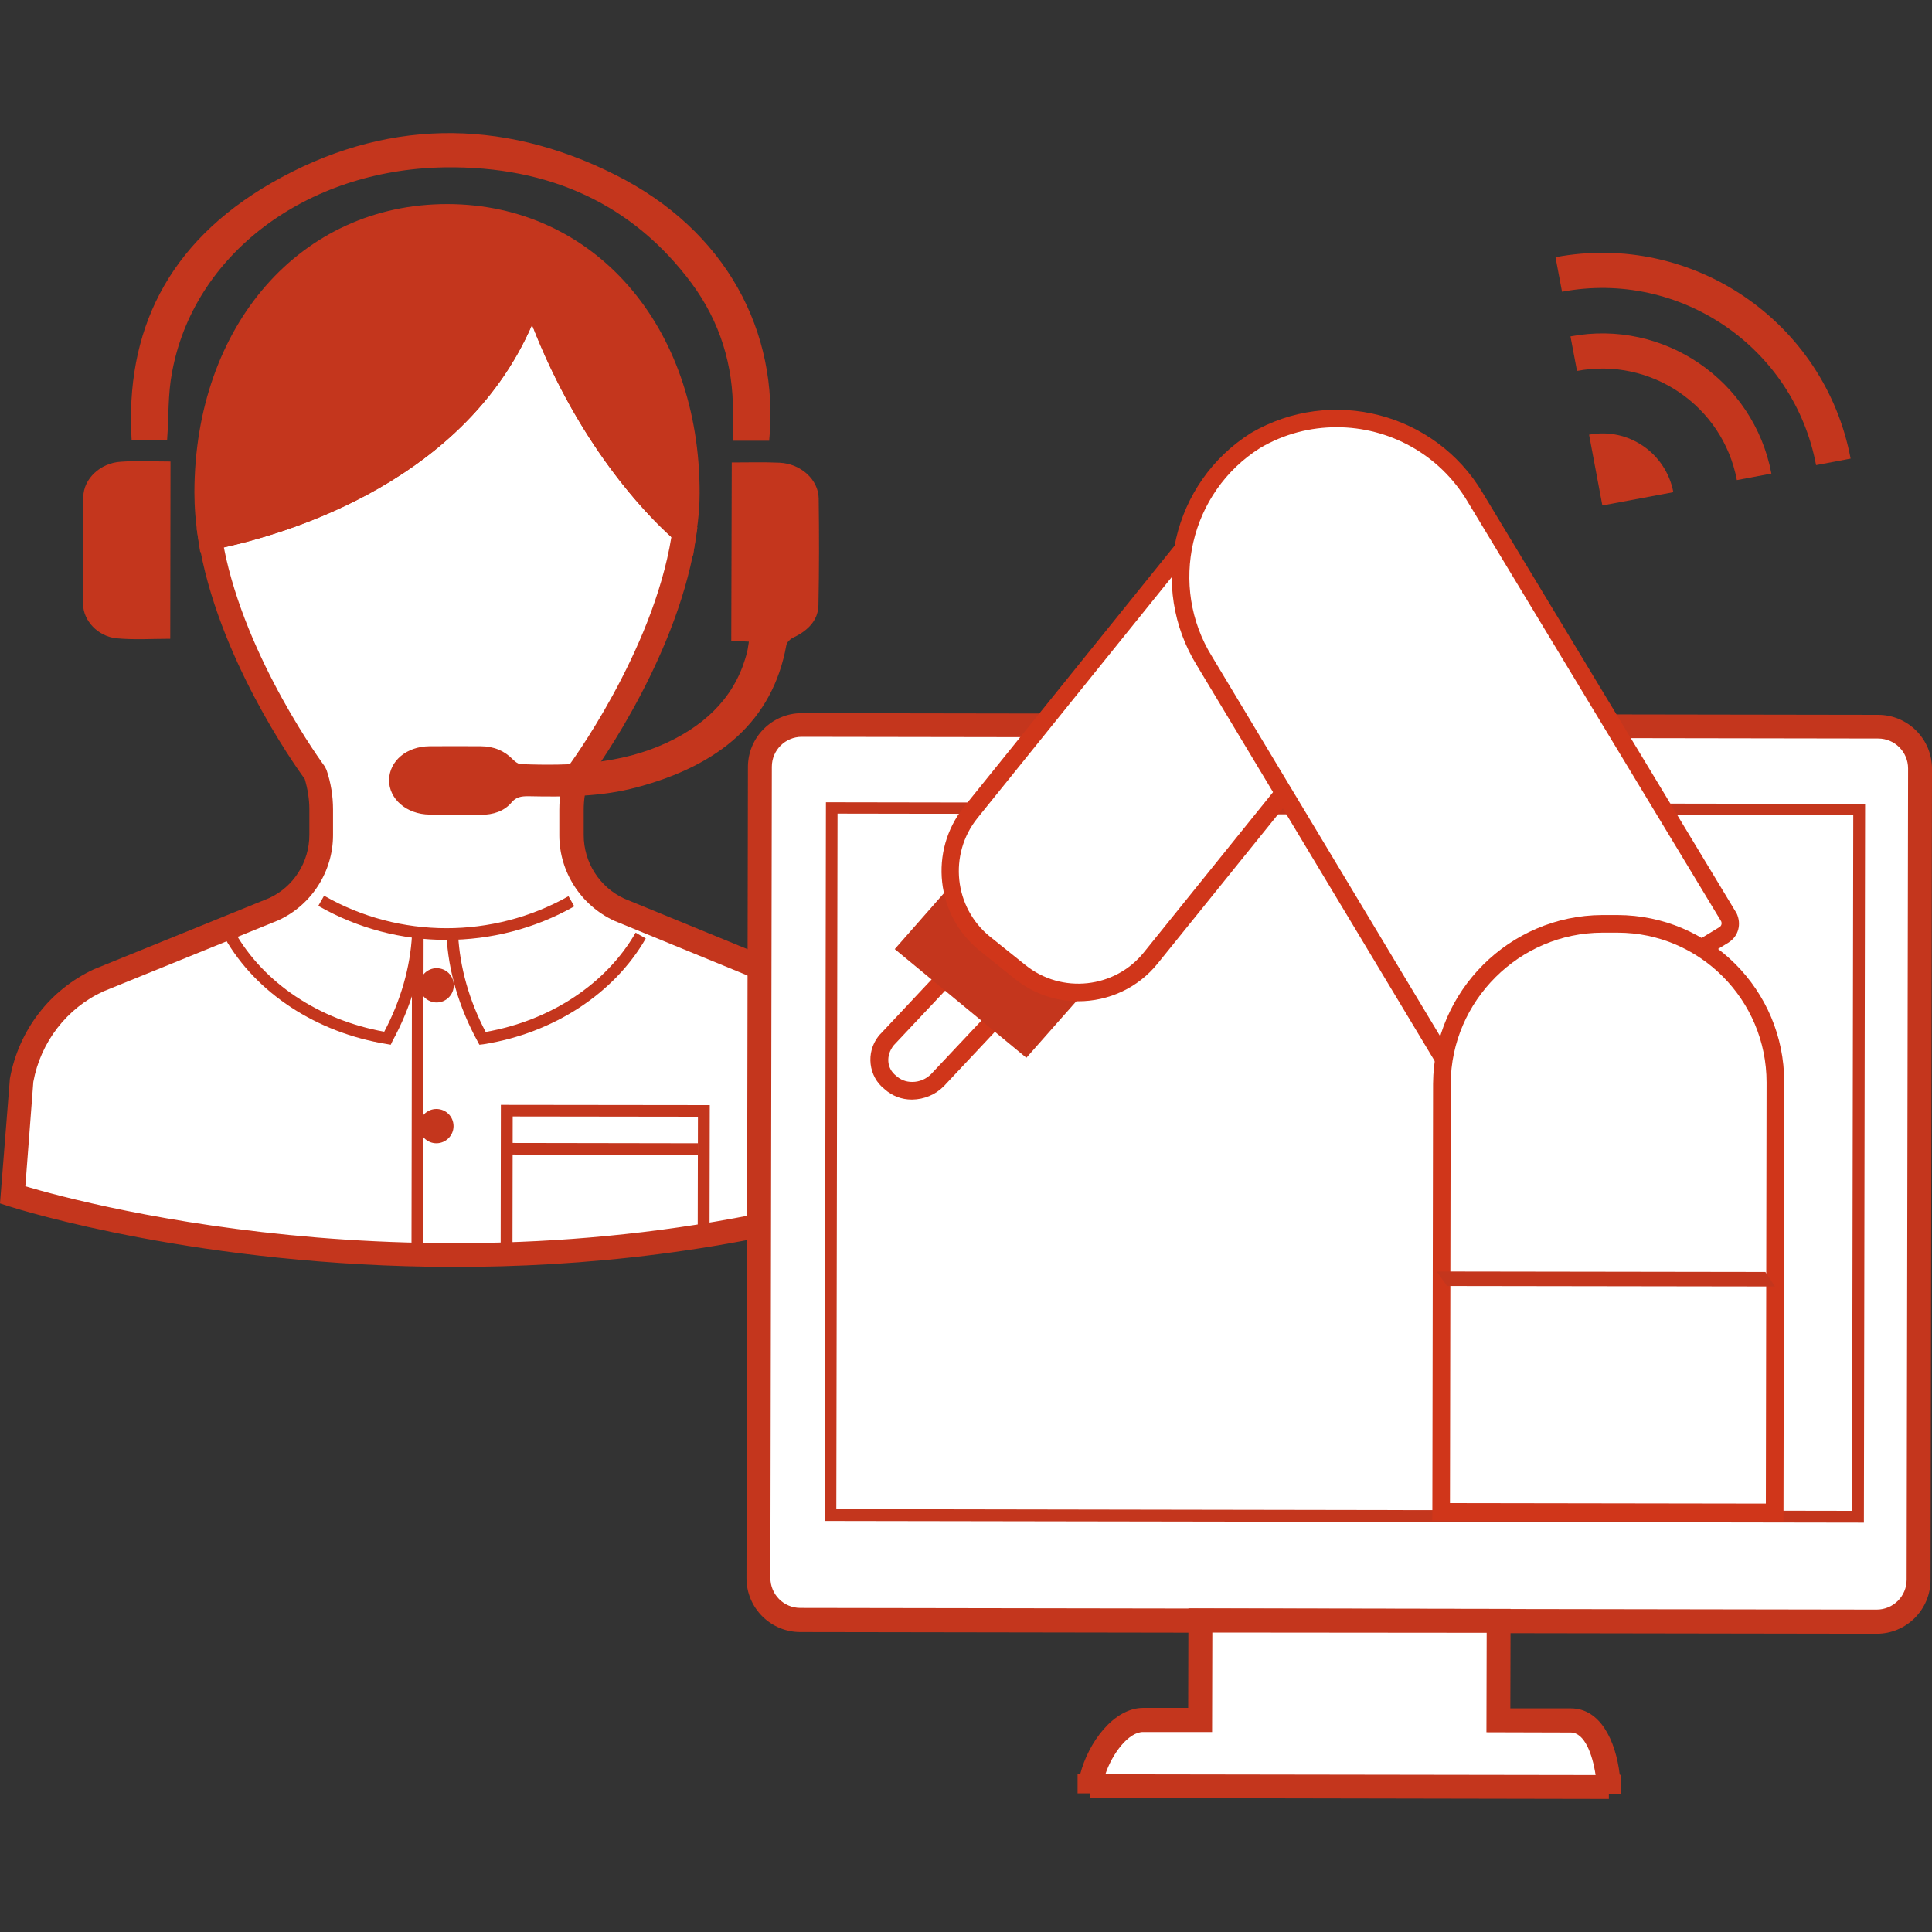 <?xml version="1.0" encoding="utf-8"?>
<!-- Generator: Adobe Illustrator 23.1.1, SVG Export Plug-In . SVG Version: 6.00 Build 0)  -->
<svg version="1.1" baseProfile="tiny" xmlns="http://www.w3.org/2000/svg" xmlns:xlink="http://www.w3.org/1999/xlink" x="0px"
	 y="0px" viewBox="0 0 80 80" xml:space="preserve">
<rect x="0" y="0" width="80" height="80" fill="#333333" stroke="none"/>
<g id="レイヤー_1">
</g>
<g id="logo">
	<g>
		<g>
			<g>
				<path fill="#FFFFFF" d="M36.75,49.54l-0.36-4.78c-0.33-1.81-1.52-3.36-3.19-4.13l-7.21-2.96c-1.2-0.56-1.97-1.76-1.97-3.08
					l0-1.06c0-0.5,0.08-1,0.25-1.48c0,0,4.55-6.05,4.55-11.63c0.01-6.98-4.44-11.47-9.95-11.48c-5.5-0.01-9.97,4.47-9.98,11.44
					c-0.01,5.58,4.52,11.64,4.52,11.64c0.16,0.48,0.25,0.97,0.25,1.48l0,1.06c0,1.32-0.78,2.53-1.98,3.08l-7.22,2.93
					c-1.68,0.77-2.87,2.3-3.21,4.12l-0.38,4.78C0.88,49.48,17.97,55.03,36.75,49.54"/>
				<path fill="#FFFFFF" d="M13.3,37.3c3.21,1.84,7.15,1.84,10.36,0.02"/>
				<path fill="#FFFFFF" d="M17.31,38.72c-0.08,1.4-0.49,2.87-1.26,4.27c-3.07-0.49-5.38-2.25-6.53-4.28"/>
				<path fill="#C4361D" d="M16.18,43.26l-0.17-0.03c-2.9-0.47-5.41-2.11-6.71-4.4l0.42-0.24c1.2,2.12,3.51,3.65,6.19,4.13
					c0.68-1.28,1.08-2.67,1.15-4.01l0.48,0.03c-0.08,1.47-0.53,2.98-1.29,4.37L16.18,43.26z"/>
				<path fill="#FFFFFF" d="M18.73,38.72c0.07,1.4,0.48,2.87,1.25,4.27c3.07-0.48,5.39-2.23,6.55-4.26"/>
				<path fill="#C4361D" d="M19.85,43.26l-0.08-0.15c-0.76-1.39-1.21-2.91-1.28-4.38l0.48-0.02c0.07,1.34,0.46,2.73,1.14,4.02
					c2.69-0.47,5-2,6.21-4.11l0.42,0.24c-1.31,2.28-3.82,3.92-6.72,4.38L19.85,43.26z"/>
				<line fill="none" x1="18.55" y1="39.25" x2="18.53" y2="52.31"/>
				
					<rect x="10.76" y="45.01" transform="matrix(1.657262e-03 -1 1 1.657262e-03 -27.989 62.461)" fill="#C4361D" width="13.05" height="0.48"/>
				<polygon fill="#C4361D" points="21.22,52.31 20.73,52.31 20.74,45.75 29.39,45.76 29.38,51.25 28.89,51.25 28.9,46.24 
					21.23,46.23 				"/>
				<line fill="none" x1="25.47" y1="47.83" x2="25.46" y2="51.5"/>
				<g>
					<path fill="#C4361D" d="M30.3,19.15c0.68,0,1.33-0.02,1.98,0.01c0.88,0.04,1.61,0.7,1.62,1.48c0.02,1.47,0.02,2.94-0.01,4.41
						c-0.01,0.61-0.4,1.04-1.02,1.34c-0.14,0.06-0.29,0.2-0.31,0.33c-0.57,3.13-2.77,4.97-6.19,5.88c-1.48,0.4-2.98,0.4-4.5,0.37
						c-0.29,0-0.5,0.03-0.69,0.26c-0.3,0.36-0.76,0.51-1.27,0.51c-1.23,0-0.89,0.01-2.12-0.01c-0.96-0.01-1.69-0.65-1.68-1.44
						c0.02-0.78,0.72-1.38,1.67-1.39c1.23-0.01,0.89,0,2.12,0c0.55,0,0.99,0.19,1.34,0.55c0.08,0.08,0.2,0.18,0.31,0.19
						c2.09,0.08,4.15,0,6.05-0.88c1.78-0.83,2.92-2.07,3.34-3.78c0.03-0.12,0.04-0.25,0.07-0.41c-0.25-0.01-0.47-0.03-0.73-0.04
						C30.29,24.07,30.29,21.63,30.3,19.15z"/>
					<path fill="#C4361D" d="M6.92,18.21c-0.48,0-0.96,0-1.47,0c-0.27-4.45,1.45-8.14,5.8-10.64c4.6-2.64,9.46-2.73,14.23-0.33
						c4.57,2.29,6.8,6.48,6.37,11.01c-0.47,0-0.95,0-1.5,0c0-0.39,0-0.79,0-1.19c0.01-1.92-0.52-3.72-1.72-5.34
						c-2.38-3.2-5.81-4.86-10.23-4.79C12.65,7.02,8,10.56,7.12,15.44C6.95,16.33,6.99,17.25,6.92,18.21z"/>
					<path fill="#C4361D" d="M7.06,19.11c0,2.48-0.01,4.91-0.01,7.34c-0.76,0-1.5,0.05-2.23-0.02c-0.77-0.08-1.37-0.73-1.38-1.41
						c-0.02-1.48-0.01-2.97,0.01-4.45c0.01-0.74,0.7-1.4,1.55-1.45C5.66,19.07,6.34,19.11,7.06,19.11z"/>
				</g>
				<g>
					<g>
						<path fill="#C4361D" d="M22.05,12.01c2.02,6.04,5.36,9.22,6.3,10.03c0.08-0.54,0.13-1.08,0.13-1.62
							c0.01-6.98-4.44-11.47-9.95-11.48c-5.5-0.01-9.97,4.47-9.98,11.44c0,0.63,0.06,1.26,0.16,1.89
							C11.13,21.8,19.66,19.62,22.05,12.01z"/>
						<path fill="#C4361D" d="M28.7,23.01l-0.69-0.59c-0.92-0.79-3.91-3.66-5.98-8.97c-2.95,6.8-10.79,8.84-13.24,9.31l-0.5,0.1
							l-0.08-0.51C8.1,21.64,8.05,21,8.05,20.39c0.01-6.93,4.42-11.95,10.48-11.94c6.06,0.01,10.45,5.04,10.44,11.97
							c0,0.51-0.04,1.04-0.14,1.69L28.7,23.01z M18.53,9.44c-5.49-0.01-9.48,4.6-9.49,10.95c0,0.41,0.03,0.83,0.08,1.29
							c2.93-0.65,10.3-2.96,12.45-9.82l0.46-1.46l0.49,1.45c1.62,4.83,4.09,7.79,5.44,9.15c0.01-0.2,0.02-0.39,0.02-0.58
							C27.99,14.07,24.01,9.45,18.53,9.44z"/>
					</g>
					<path fill="#C4361D" d="M18.73,52.46C8.34,52.44,0.84,50.1,0.37,49.95L0,49.83l0.41-5.17c0.37-2.02,1.67-3.69,3.49-4.53
						l7.24-2.94c1.01-0.46,1.67-1.49,1.67-2.62l0-1.06c0-0.42-0.07-0.84-0.19-1.25c-0.45-0.62-3.64-5.13-4.4-9.91l-0.08-0.47
						l0.47-0.09c2.46-0.48,10.67-2.62,12.96-9.93l0.46-1.46l0.49,1.45c1.97,5.89,5.21,9,6.15,9.81l0.21,0.18l-0.04,0.27
						c-0.69,4.88-4.01,9.54-4.47,10.17c-0.13,0.4-0.2,0.82-0.2,1.24l0,1.06c0,1.13,0.66,2.16,1.68,2.63l7.19,2.95
						c1.84,0.85,3.14,2.53,3.49,4.5l0.01,0.05l0.39,5.18l-0.39,0.11C30.21,51.86,24.09,52.47,18.73,52.46z M1.05,49.12
						C3.67,49.9,19,53.98,35.87,49.17l-0.33-4.35c-0.3-1.64-1.39-3.04-2.91-3.74l-7.19-2.95c-1.39-0.64-2.28-2.03-2.28-3.54l0-1.06
						c0-0.56,0.09-1.11,0.28-1.64l0.07-0.13c0.04-0.05,3.51-4.73,4.29-9.52c-1.1-1-3.84-3.83-5.77-8.79
						c-2.78,6.4-9.9,8.58-12.76,9.22c0.9,4.63,4.15,9.03,4.18,9.07l0.07,0.14c0.18,0.53,0.27,1.08,0.27,1.64l0,1.06
						c0,1.51-0.89,2.9-2.27,3.53l-7.24,2.94c-1.51,0.69-2.6,2.1-2.9,3.75L1.05,49.12z"/>
				</g>
				<path fill="#C4361D" d="M18.48,38.92c-1.83,0-3.66-0.47-5.3-1.41l0.24-0.42c3.12,1.79,6.99,1.79,10.12,0.02l0.24,0.42
					C22.14,38.46,20.31,38.92,18.48,38.92z"/>
			</g>
			
				<rect x="24.68" y="43.58" transform="matrix(1.657262e-03 -1 1 1.657262e-03 -22.685 72.414)" fill="#C4361D" width="0.48" height="7.97"/>
			<path fill="#C4361D" d="M18.79,40.8c0,0.39-0.32,0.71-0.71,0.71c-0.39,0-0.71-0.32-0.71-0.71c0-0.39,0.32-0.71,0.71-0.71
				C18.48,40.09,18.79,40.41,18.79,40.8z"/>
			<path fill="#C4361D" d="M18.78,46.63c0,0.39-0.32,0.71-0.71,0.71c-0.39,0-0.71-0.32-0.71-0.71c0-0.39,0.32-0.71,0.71-0.71
				C18.47,45.92,18.78,46.24,18.78,46.63z"/>
		</g>
		<g>
			<path fill="#FFFFFF" d="M79.45,65.42c0,0.96-0.78,1.73-1.74,1.73l-44.57-0.07c-0.96,0-1.73-0.78-1.73-1.74l0.06-33.59
				c0-0.96,0.78-1.73,1.74-1.73l44.57,0.07c0.96,0,1.73,0.78,1.73,1.74L79.45,65.42z"/>
			<path fill="#C4361D" d="M77.71,67.65l-44.57-0.07c-1.23,0-2.23-1-2.23-2.23l0.06-33.59c0-1.23,1-2.23,2.23-2.23l44.57,0.07
				c1.23,0,2.23,1,2.23,2.23l-0.06,33.59C79.94,66.65,78.94,67.65,77.71,67.65z M33.2,30.51c-0.68,0-1.24,0.55-1.24,1.24
				l-0.06,33.59c0,0.68,0.55,1.24,1.24,1.24l44.57,0.07c0.68,0,1.24-0.55,1.24-1.24l0.06-33.59c0-0.68-0.55-1.24-1.24-1.24
				L33.2,30.51z"/>
			<path fill="#C4361D" d="M77.18,63.05l-43.03-0.07l0.05-29.76l43.03,0.07L77.18,63.05z M34.63,62.49l42.06,0.07l0.05-28.8
				l-42.06-0.07L34.63,62.49z"/>
			<path fill="#FFFFFF" d="M62.05,71.24l0.01-4.12l-12.35-0.02l-0.01,4.12l-2.35,0c-1.18,0-2.22,1.87-2.23,3.04l0-0.3l7.15,0.01
				l11.88,0.02l2.48,0l0,0.3c0-1.18-0.39-3.05-1.57-3.05L62.05,71.24z"/>
			<path fill="#C4361D" d="M66.62,74.49l-21.5-0.04l0-0.19l-0.5,0l0-0.8l0.11,0c0.33-1.29,1.38-2.74,2.61-2.74l1.86,0l0.01-4.12
				l13.34,0.02l-0.01,4.12l2.51,0c1.2,0,1.85,1.31,2.02,2.75l0.05,0l0,0.8l-0.5,0L66.62,74.49z M45.77,73.47l20.3,0.03
				c-0.13-0.87-0.46-1.75-1.02-1.76l-3.5-0.01l0.01-4.12L50.2,67.6l-0.01,4.12l-2.85,0C46.74,71.71,46.06,72.6,45.77,73.47z"/>
		</g>
		<g>
			<line fill="none" x1="43.34" y1="38.12" x2="36.74" y2="45.59"/>
			<path fill="#FFFFFF" d="M37.77,45.16c-0.33,0.01-0.65-0.11-0.9-0.33c-0.53-0.41-0.62-1.18-0.21-1.7
				c0.03-0.03,0.05-0.06,0.08-0.09l3.97-4.22c0.52-0.53,1.36-0.57,1.93-0.1c0.53,0.41,0.62,1.18,0.21,1.7
				c-0.03,0.03-0.05,0.06-0.08,0.09l-3.97,4.22C38.53,45.01,38.16,45.16,37.77,45.16"/>
			<path fill="#D0361A" d="M37.75,45.53c-0.41,0-0.81-0.15-1.12-0.43c-0.67-0.52-0.79-1.52-0.25-2.2c0.03-0.04,0.07-0.08,0.11-0.12
				l3.96-4.22c0.67-0.67,1.71-0.73,2.43-0.13c0.32,0.25,0.54,0.63,0.59,1.04c0.05,0.42-0.06,0.83-0.32,1.17
				c-0.03,0.04-0.07,0.08-0.11,0.12l-3.96,4.22c-0.35,0.35-0.81,0.54-1.3,0.55C37.77,45.53,37.76,45.53,37.75,45.53z M41.73,38.75
				c-0.28,0-0.55,0.11-0.76,0.32l-3.96,4.21c-0.35,0.44-0.28,0.97,0.09,1.26c0.2,0.18,0.42,0.26,0.67,0.26l0.01,0
				c0.29,0,0.57-0.12,0.77-0.32l3.96-4.21c0.2-0.25,0.26-0.47,0.23-0.69c-0.03-0.23-0.14-0.43-0.32-0.57
				C42.21,38.83,41.97,38.75,41.73,38.75z"/>
			<polygon fill="#C4361D" points="42.5,43.8 37.05,39.3 39.39,36.64 44.84,41.15 			"/>
			<path fill="#FFFFFF" d="M42.24,40.24l-1.46-1.17c-1.66-1.34-1.92-3.76-0.59-5.43l10.6-13.16c1.34-1.66,3.76-1.92,5.43-0.59
				l1.46,1.17c1.66,1.34,1.92,3.76,0.59,5.43l-10.6,13.16C46.33,41.31,43.9,41.58,42.24,40.24"/>
			<path fill="#D0361A" d="M44.65,41.46c-0.93,0-1.86-0.31-2.63-0.93l-1.46-1.17c-1.81-1.46-2.1-4.12-0.65-5.94l10.61-13.16
				c1.46-1.81,4.12-2.1,5.94-0.65l1.46,1.17c1.82,1.46,2.11,4.12,0.65,5.94L47.95,39.88C47.12,40.92,45.89,41.46,44.65,41.46z
				 M53.81,19.42c-1.03,0-2.04,0.44-2.73,1.3L40.47,33.88c-1.2,1.5-0.97,3.7,0.53,4.91l1.46,1.17c1.5,1.21,3.71,0.97,4.91-0.53
				l10.61-13.16c1.21-1.5,0.97-3.7-0.54-4.91l-1.46-1.17C55.35,19.67,54.58,19.42,53.81,19.42z"/>
			<path fill="#FFFFFF" d="M60.79,45.27c-0.23,0-0.46-0.12-0.59-0.33L49.71,27.48c-1.98-3.19-1.01-7.42,2.18-9.42
				c3.24-1.9,7.44-0.82,9.36,2.41l10.52,17.42c0.17,0.36,0.05,0.76-0.26,0.97l-0.01,0l-10.36,6.31
				C61.03,45.24,60.91,45.27,60.79,45.27z M55.35,17.52c-1.11,0-2.23,0.28-3.25,0.88c-2.99,1.88-3.91,5.86-2.04,8.87l10.49,17.46
				c0.08,0.14,0.26,0.18,0.39,0.1l10.35-6.3c0.15-0.1,0.2-0.29,0.13-0.45L60.9,20.68C59.7,18.66,57.55,17.53,55.35,17.52z"/>
			<path fill="#FFFFFF" d="M71.4,38.69L61.04,45c-0.23,0.14-0.53,0.06-0.67-0.17L49.88,27.38c-1.93-3.11-0.99-7.2,2.11-9.15l0,0
				c3.16-1.85,7.21-0.8,9.08,2.34L71.6,38C71.71,38.25,71.62,38.54,71.4,38.69"/>
			<path fill="#D0361A" d="M60.79,45.43c-0.29,0-0.57-0.15-0.73-0.41L49.57,27.57c-2.03-3.27-1.03-7.59,2.23-9.64
				c3.33-1.95,7.62-0.84,9.59,2.47l10.52,17.42c0.21,0.45,0.07,0.94-0.31,1.19l-0.01,0.01l-10.36,6.31
				C61.09,45.39,60.94,45.43,60.79,45.43z M55.35,17.69c-1.08,0-2.17,0.27-3.17,0.86c-2.91,1.83-3.81,5.71-1.99,8.64l10.49,17.46
				c0.03,0.06,0.11,0.08,0.17,0.04l10.35-6.3c0.08-0.05,0.11-0.15,0.07-0.24l-10.5-17.38C59.59,18.79,57.5,17.69,55.35,17.69z"/>
			<path fill="#FFFFFF" d="M73.49,62.62L59.68,62.6l0.03-17.74c0.02-3.65,2.98-6.6,6.63-6.61l0.63,0c3.62,0,6.55,2.93,6.54,6.55
				c0,0.01,0,0.01,0,0.02L73.49,62.62z"/>
			<path fill="#D0361A" d="M73.85,62.99l-14.54-0.02l0.03-18.1c0.03-3.83,3.16-6.96,7-6.98l0.63,0c0,0,0.01,0,0.01,0
				c3.81,0.01,6.9,3.1,6.9,6.91L73.85,62.99z M60.04,62.24l13.08,0.02l0.03-17.44c0-3.42-2.77-6.2-6.17-6.2c0,0-0.01,0-0.01,0
				l-0.63,0c-3.43,0.01-6.25,2.82-6.27,6.25L60.04,62.24z"/>
			<polygon fill="#C4361D" points="73.5,53.27 59.92,53.25 59.49,52.65 73.1,52.67 			"/>
		</g>
		<g>
			<g>
				<path fill="#C4361D" d="M76.63,18.99l-1.43,0.27c-0.92-4.88-5.64-8.1-10.52-7.18l-0.27-1.43C70.08,9.58,75.56,13.32,76.63,18.99
					z"/>
			</g>
			<g>
				<path fill="#C4361D" d="M73.35,19.61l-1.43,0.27c-0.58-3.07-3.55-5.1-6.62-4.52l-0.27-1.43C68.89,13.2,72.62,15.75,73.35,19.61z
					"/>
			</g>
			<path fill="#C4361D" d="M65.8,18c1.62-0.31,3.18,0.76,3.49,2.38l-2.94,0.55L65.8,18z"/>
		</g>
	</g>
</g>
</svg>
